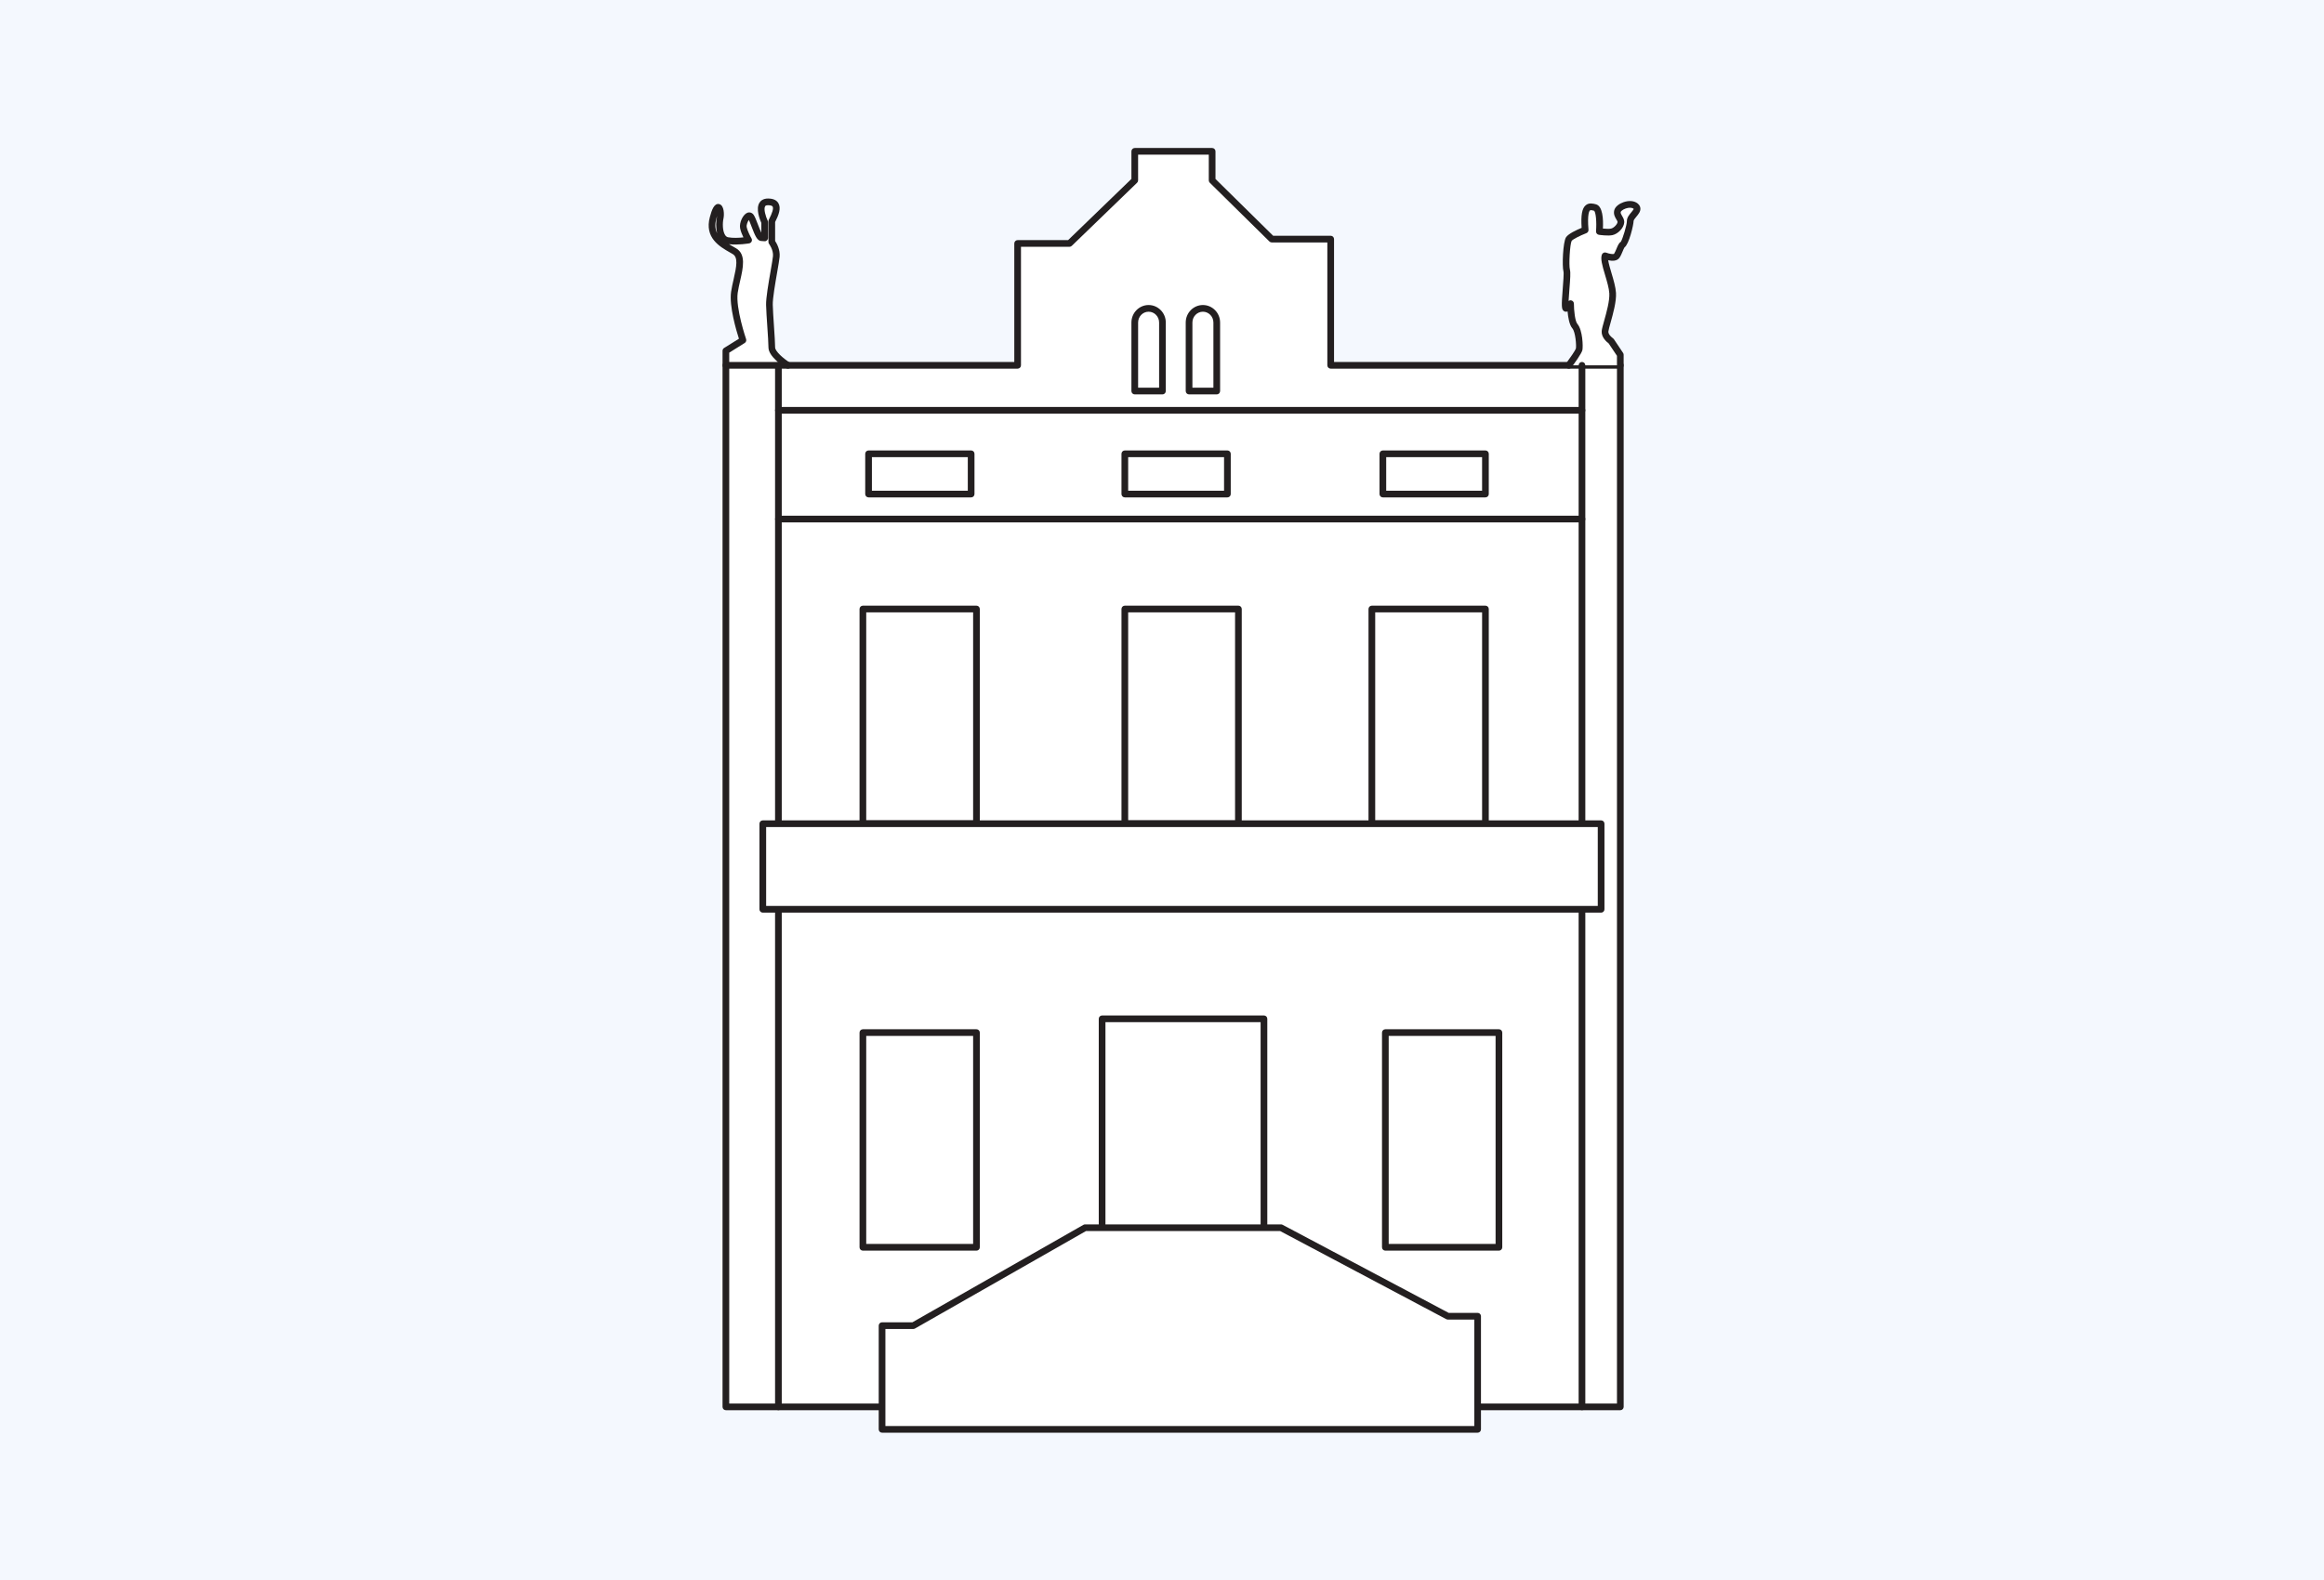 <svg enable-background="new 0 0 279.359 190" viewBox="0 0 279.359 190" xmlns="http://www.w3.org/2000/svg"><rect x="0" y="0" width="279.359" height="190" fill="#808080" stroke="none"/><path d="m-.321 0h280v190h-280z" fill="#f4f8fe"/><path d="m10.179 185.75h263v2.5h-263z" fill="#f4f8fe"/><g fill="#fff"><path d="m137.173 21.077-9.572 9.238 7.977 1.087 3.456-2.989z"/><path d="m145.415 21.62 9.571 9.239-7.976 1.086-3.456-2.988z"/><path d="m87.322 43.901h107.412v125.126h-107.412z"/><path d="m122.284 29.228h37.488v22.417h-37.488z"/><path d="m136.109 18.088h9.571v22.417h-9.571z"/><path d="m87.256 43.921v-1.744l2.048-1.279s-1.308-3.808-1.024-5.756 1.28-4.186 0-4.942-3.214-1.599-2.56-4.011c.654-2.413 1.024-.756.853 0s-.16 2.529.873 2.732 2.54-.058 2.54-.058-.512-.872-.626-1.512.569-1.802.91-1.279.853 2.471 1.251 2.5.398.029.398.029v-1.889s-1.166-2.442.398-2.442.939 1.395.455 2.325v2.5s.628.814.542 1.744c-.087.93-.855 4.564-.826 5.814s.284 4.186.284 5.116 1.934 2.151 1.934 2.151"/></g><path d="m94.708 44.323c-.074 0-.148-.02-.214-.062-.354-.224-2.121-1.395-2.121-2.491 0-.465-.069-1.499-.137-2.498-.066-.98-.134-1.993-.148-2.609-.019-.844.295-2.649.547-4.1.135-.775.251-1.445.281-1.76.07-.756-.455-1.456-.461-1.462-.053-.07-.083-.157-.083-.245v-2.5c0-.065.015-.128.045-.185.433-.832.586-1.363.455-1.577-.062-.102-.264-.161-.554-.161-.265 0-.323.091-.344.126-.203.322.065 1.229.309 1.741.026.054.039.113.039.173v1.89c0 .112-.047.218-.128.294-.082.076-.188.116-.303.106l-.398-.029c-.481-.035-.727-.621-1.155-1.74-.112-.293-.227-.593-.322-.791-.141.196-.304.588-.26.838.083.465.444 1.153.577 1.379.067.114.073.253.018.372-.055.12-.166.204-.296.227-.06.01-1.368.232-2.427.098.167.101.338.199.509.296.12.068.236.135.348.201 1.213.717.844 2.331.487 3.891-.111.484-.225.984-.294 1.455-.267 1.83.994 5.53 1.007 5.567.061.177-.009.372-.167.471l-1.86 1.162v1.521c0 .222-.18.402-.402.402s-.402-.18-.402-.402v-1.744c0-.139.071-.267.189-.341l1.781-1.112c-.308-.961-1.192-3.927-.941-5.64.073-.502.192-1.018.306-1.518.36-1.572.546-2.631-.112-3.02-.109-.064-.222-.129-.338-.195-1.228-.702-3.085-1.762-2.406-4.268.224-.826.514-1.696 1.13-1.542.604.15.605 1.287.503 1.736-.114.503-.129 1.481.199 1.985.099.151.213.235.359.264.576.114 1.332.068 1.839.014-.156-.325-.333-.75-.398-1.119-.116-.653.342-1.63.86-1.835.294-.117.602-.012.783.267.152.233.305.632.481 1.093.116.304.288.753.43 1.032v-1.177c-.186-.412-.693-1.688-.224-2.432.144-.228.439-.501 1.024-.501.603 0 1.02.184 1.241.548.366.603.041 1.446-.384 2.277v2.276c.189.285.62 1.044.54 1.908-.032.347-.151 1.031-.289 1.824-.233 1.341-.553 3.178-.535 3.944.013.598.081 1.602.146 2.573.071 1.059.138 2.06.138 2.552 0 .483 1.042 1.367 1.747 1.811.188.119.244.367.125.554-.077.122-.207.188-.34.188zm-8.505-18.358c-.03.096-.062.206-.096.33-.198.731-.13 1.29.1 1.743-.18-.682-.133-1.468-.027-1.936.011-.045.018-.09.023-.137z" fill="#231f20"/><path d="m194.771 169.55h-107.515c-.222 0-.402-.18-.402-.402v-125.227c0-.222.18-.402.402-.402h34.668v-14.248c0-.222.18-.402.402-.402h6.067l7.611-7.356v-3.318c0-.222.18-.402.402-.402h9.301c.222 0 .402.18.402.402v3.32l6.931 6.83h6.918c.222 0 .402.18.402.402v14.772h34.413c.222 0 .402.18.402.402v125.227c-.002.222-.182.402-.404.402zm-107.113-.803h106.711v-124.424h-34.413c-.222 0-.402-.18-.402-.402v-14.772h-6.68c-.105 0-.207-.042-.282-.116l-7.168-7.064c-.077-.076-.12-.179-.12-.286v-3.086h-8.497v3.086c0 .109-.044.213-.123.289l-7.85 7.587c-.075.072-.175.113-.279.113h-5.827v14.249c0 .222-.18.402-.402.402h-34.668z" fill="#231f20"/><path d="m194.771 43.921v-1.264l-1.109-1.657s-.789-.523-.725-1.177.999-3.139.915-4.578-1.179-3.75-.919-4.491c0 0 1.113.436 1.412 0s.491-1.264.725-1.352c.235-.087.896-2.202.896-2.834s1.28-1.264.64-1.788c-.64-.523-2.048.044-2.176.61s.456.894.409 1.352-.601 1.025-1.092 1.134-1.493-.044-1.493-.044.213-2.682-.512-2.878-1.451-.349-1.195 2.703c0 0-1.685.654-1.963 1.09-.277.436-.427 3.161-.256 3.793s-.422 4.644-.072 4.535.535-.567.535-.567.007 2.115.519 2.703c.512.589.597 2.42.512 2.791s-1.237 1.919-1.237 1.919" fill="#fff"/><g fill="#231f20"><path d="m188.584 44.323c-.083 0-.168-.026-.24-.08-.178-.132-.215-.384-.082-.562.518-.696 1.111-1.574 1.169-1.772.074-.322-.042-1.993-.425-2.433-.363-.417-.513-1.323-.575-2.036-.018.007-.037.014-.056.02-.141.043-.294.015-.409-.077-.267-.214-.282-.564-.115-2.677.058-.734.146-1.844.088-2.06-.181-.669-.062-3.537.305-4.114.269-.423 1.258-.882 1.879-1.138-.104-1.526.046-2.346.49-2.716.403-.336.902-.201 1.233-.112.814.22.89 1.78.833 2.913.35.035.763.052.98.004.346-.077.753-.525.779-.782.008-.075-.066-.198-.145-.329-.153-.255-.362-.604-.256-1.071.109-.485.654-.832 1.126-.995.66-.227 1.294-.167 1.696.162.242.197.309.416.323.565.038.395-.238.726-.481 1.018-.133.16-.334.401-.334.516 0 .452-.548 2.806-1.092 3.176-.056.074-.154.308-.219.467-.107.256-.227.547-.38.771-.299.436-.9.411-1.363.308.061.414.243 1.025.398 1.546.246.826.5 1.68.541 2.386.06 1.03-.35 2.494-.648 3.563-.129.461-.25.896-.268 1.077-.034.343.423.721.547.803.044.029.082.067.112.111l1.109 1.657c.044.066.068.144.068.224v1.265c0 .222-.18.402-.402.402s-.402-.18-.402-.402v-1.142l-1-1.494c-.236-.174-.907-.74-.833-1.502.025-.251.138-.656.294-1.215.284-1.015.672-2.405.62-3.3-.036-.613-.276-1.422-.509-2.203-.355-1.19-.563-1.945-.388-2.444.036-.103.113-.187.212-.232s.213-.049.314-.009c.37.144.837.212.941.138.098-.147.202-.396.294-.616.158-.379.286-.688.52-.83.218-.34.729-2.004.729-2.504 0-.406.277-.738.521-1.03.104-.125.276-.331.297-.421-.005-.003-.014-.013-.03-.025-.179-.146-.543-.156-.925-.024-.395.136-.59.347-.604.412-.033.146.037.271.162.481.129.215.29.483.255.823-.064.628-.733 1.336-1.405 1.485-.548.121-1.53-.022-1.641-.038-.208-.032-.357-.219-.34-.429.089-1.128-.024-2.304-.236-2.467-.205-.052-.413-.102-.488-.038-.083.069-.34.44-.181 2.328.015.177-.089.344-.255.408-.825.321-1.652.756-1.769.931-.207.374-.359 2.908-.207 3.472.09.333.034 1.103-.063 2.333-.034.427-.078.978-.098 1.416.088-.064.201-.091.314-.069.187.037.323.2.324.391.003.816.135 2.113.42 2.441.642.738.69 2.756.6 3.145-.094.409-.945 1.583-1.307 2.068-.078.106-.199.162-.322.162zm6.651-14.556c-.008.004-.016.007-.024.01.008-.003.016-.006.024-.01z"/><path d="m139.733 47.419h-3.328c-.222 0-.402-.18-.402-.402v-8.241c0-1.159.927-2.103 2.066-2.103s2.066.943 2.066 2.103v8.241c0 .222-.18.402-.402.402zm-2.925-.804h2.524v-7.839c0-.716-.566-1.299-1.262-1.299s-1.262.583-1.262 1.299z"/><path d="m146.261 47.419h-3.328c-.222 0-.402-.18-.402-.402v-8.241c0-1.159.927-2.103 2.066-2.103s2.066.943 2.066 2.103v8.241c0 .222-.18.402-.402.402zm-2.926-.804h2.524v-7.839c0-.716-.566-1.299-1.262-1.299s-1.262.583-1.262 1.299z"/><path d="m116.737 59.802h-12.33c-.222 0-.402-.18-.402-.402v-4.84c0-.222.18-.402.402-.402h12.33c.222 0 .402.18.402.402v4.84c0 .222-.18.402-.402.402zm-11.928-.804h11.526v-4.036h-11.526z"/><path d="m147.541 59.802h-12.33c-.222 0-.402-.18-.402-.402v-4.84c0-.222.18-.402.402-.402h12.33c.222 0 .402.18.402.402v4.84c0 .222-.18.402-.402.402zm-11.928-.804h11.526v-4.036h-11.526z"/><path d="m178.558 59.802h-12.33c-.222 0-.402-.18-.402-.402v-4.84c0-.222.18-.402.402-.402h12.33c.222 0 .402.18.402.402v4.84c0 .222-.18.402-.402.402zm-11.928-.804h11.526v-4.036h-11.526z"/><path d="m117.377 99.437h-13.653c-.222 0-.402-.18-.402-.402v-25.813c0-.222.18-.402.402-.402h13.653c.222 0 .402.18.402.402v25.813c0 .222-.18.402-.402.402zm-13.251-.804h12.849v-25.009h-12.849z"/><path d="m117.377 150.365h-13.653c-.222 0-.402-.18-.402-.402v-25.813c0-.222.18-.402.402-.402h13.653c.222 0 .402.18.402.402v25.813c0 .222-.18.402-.402.402zm-13.251-.804h12.849v-25.009h-12.849z"/><path d="m180.18 150.365h-13.653c-.222 0-.402-.18-.402-.402v-25.813c0-.222.18-.402.402-.402h13.653c.222 0 .402.18.402.402v25.813c0 .222-.18.402-.402.402zm-13.251-.804h12.849v-25.009h-12.849z"/><path d="m151.936 155.336h-19.456c-.222 0-.402-.18-.402-.402v-32.441c0-.222.18-.402.402-.402h19.455c.222 0 .402.18.402.402v32.441c0 .222-.18.402-.401.402zm-19.054-.804h18.651v-31.637h-18.651z"/><path d="m148.864 99.437h-13.653c-.222 0-.402-.18-.402-.402v-25.813c0-.222.18-.402.402-.402h13.653c.222 0 .402.18.402.402v25.813c0 .222-.18.402-.402.402zm-13.251-.804h12.849v-25.009h-12.849z"/><path d="m178.558 99.437h-13.653c-.222 0-.402-.18-.402-.402v-25.813c0-.222.18-.402.402-.402h13.653c.222 0 .402.18.402.402v25.813c0 .222-.18.402-.402.402zm-13.25-.804h12.849v-25.009h-12.849z"/></g><path d="m106.028 171.852v-12.47h3.755l20.65-11.773h23.551l20.052 10.639h3.584v13.604z" fill="#fff"/><path d="m177.62 172.254h-71.591c-.222 0-.402-.18-.402-.402v-12.47c0-.222.18-.402.402-.402h3.648l20.557-11.72c.061-.035.129-.053.199-.053h23.551c.066 0 .13.016.188.047l19.964 10.592h3.484c.222 0 .402.18.402.402v13.604c0 .222-.18.402-.402.402zm-71.19-.804h70.788v-12.8h-3.182c-.066 0-.13-.016-.188-.047l-19.964-10.592h-23.344l-20.557 11.72c-.061.035-.129.053-.199.053h-3.353v11.666z" fill="#231f20"/><path d="m93.57 169.55c-.222 0-.402-.18-.402-.402v-125.227c0-.222.18-.402.402-.402s.402.18.402.402v125.227c0 .222-.18.402-.402.402z" fill="#231f20"/><path d="m190.163 169.55c-.222 0-.402-.18-.402-.402v-125.227c0-.222.18-.402.402-.402s.402.18.402.402v125.227c0 .222-.18.402-.402.402z" fill="#231f20"/><path d="m91.693 99.035h100.771v10.29h-100.771z" fill="#fff"/><path d="m192.464 109.727h-100.771c-.222 0-.402-.18-.402-.402v-10.29c0-.222.18-.402.402-.402h100.771c.222 0 .402.18.402.402v10.29c0 .222-.18.402-.402.402zm-100.369-.803h99.967v-9.487h-99.967z" fill="#231f20"/><path d="m190.163 62.81h-96.593c-.222 0-.402-.18-.402-.402s.18-.402.402-.402h96.593c.222 0 .402.18.402.402s-.18.402-.402.402z" fill="#231f20"/><path d="m190.163 49.73h-96.593c-.222 0-.402-.18-.402-.402s.18-.402.402-.402h96.593c.222 0 .402.18.402.402s-.18.402-.402.402z" fill="#231f20"/></svg>